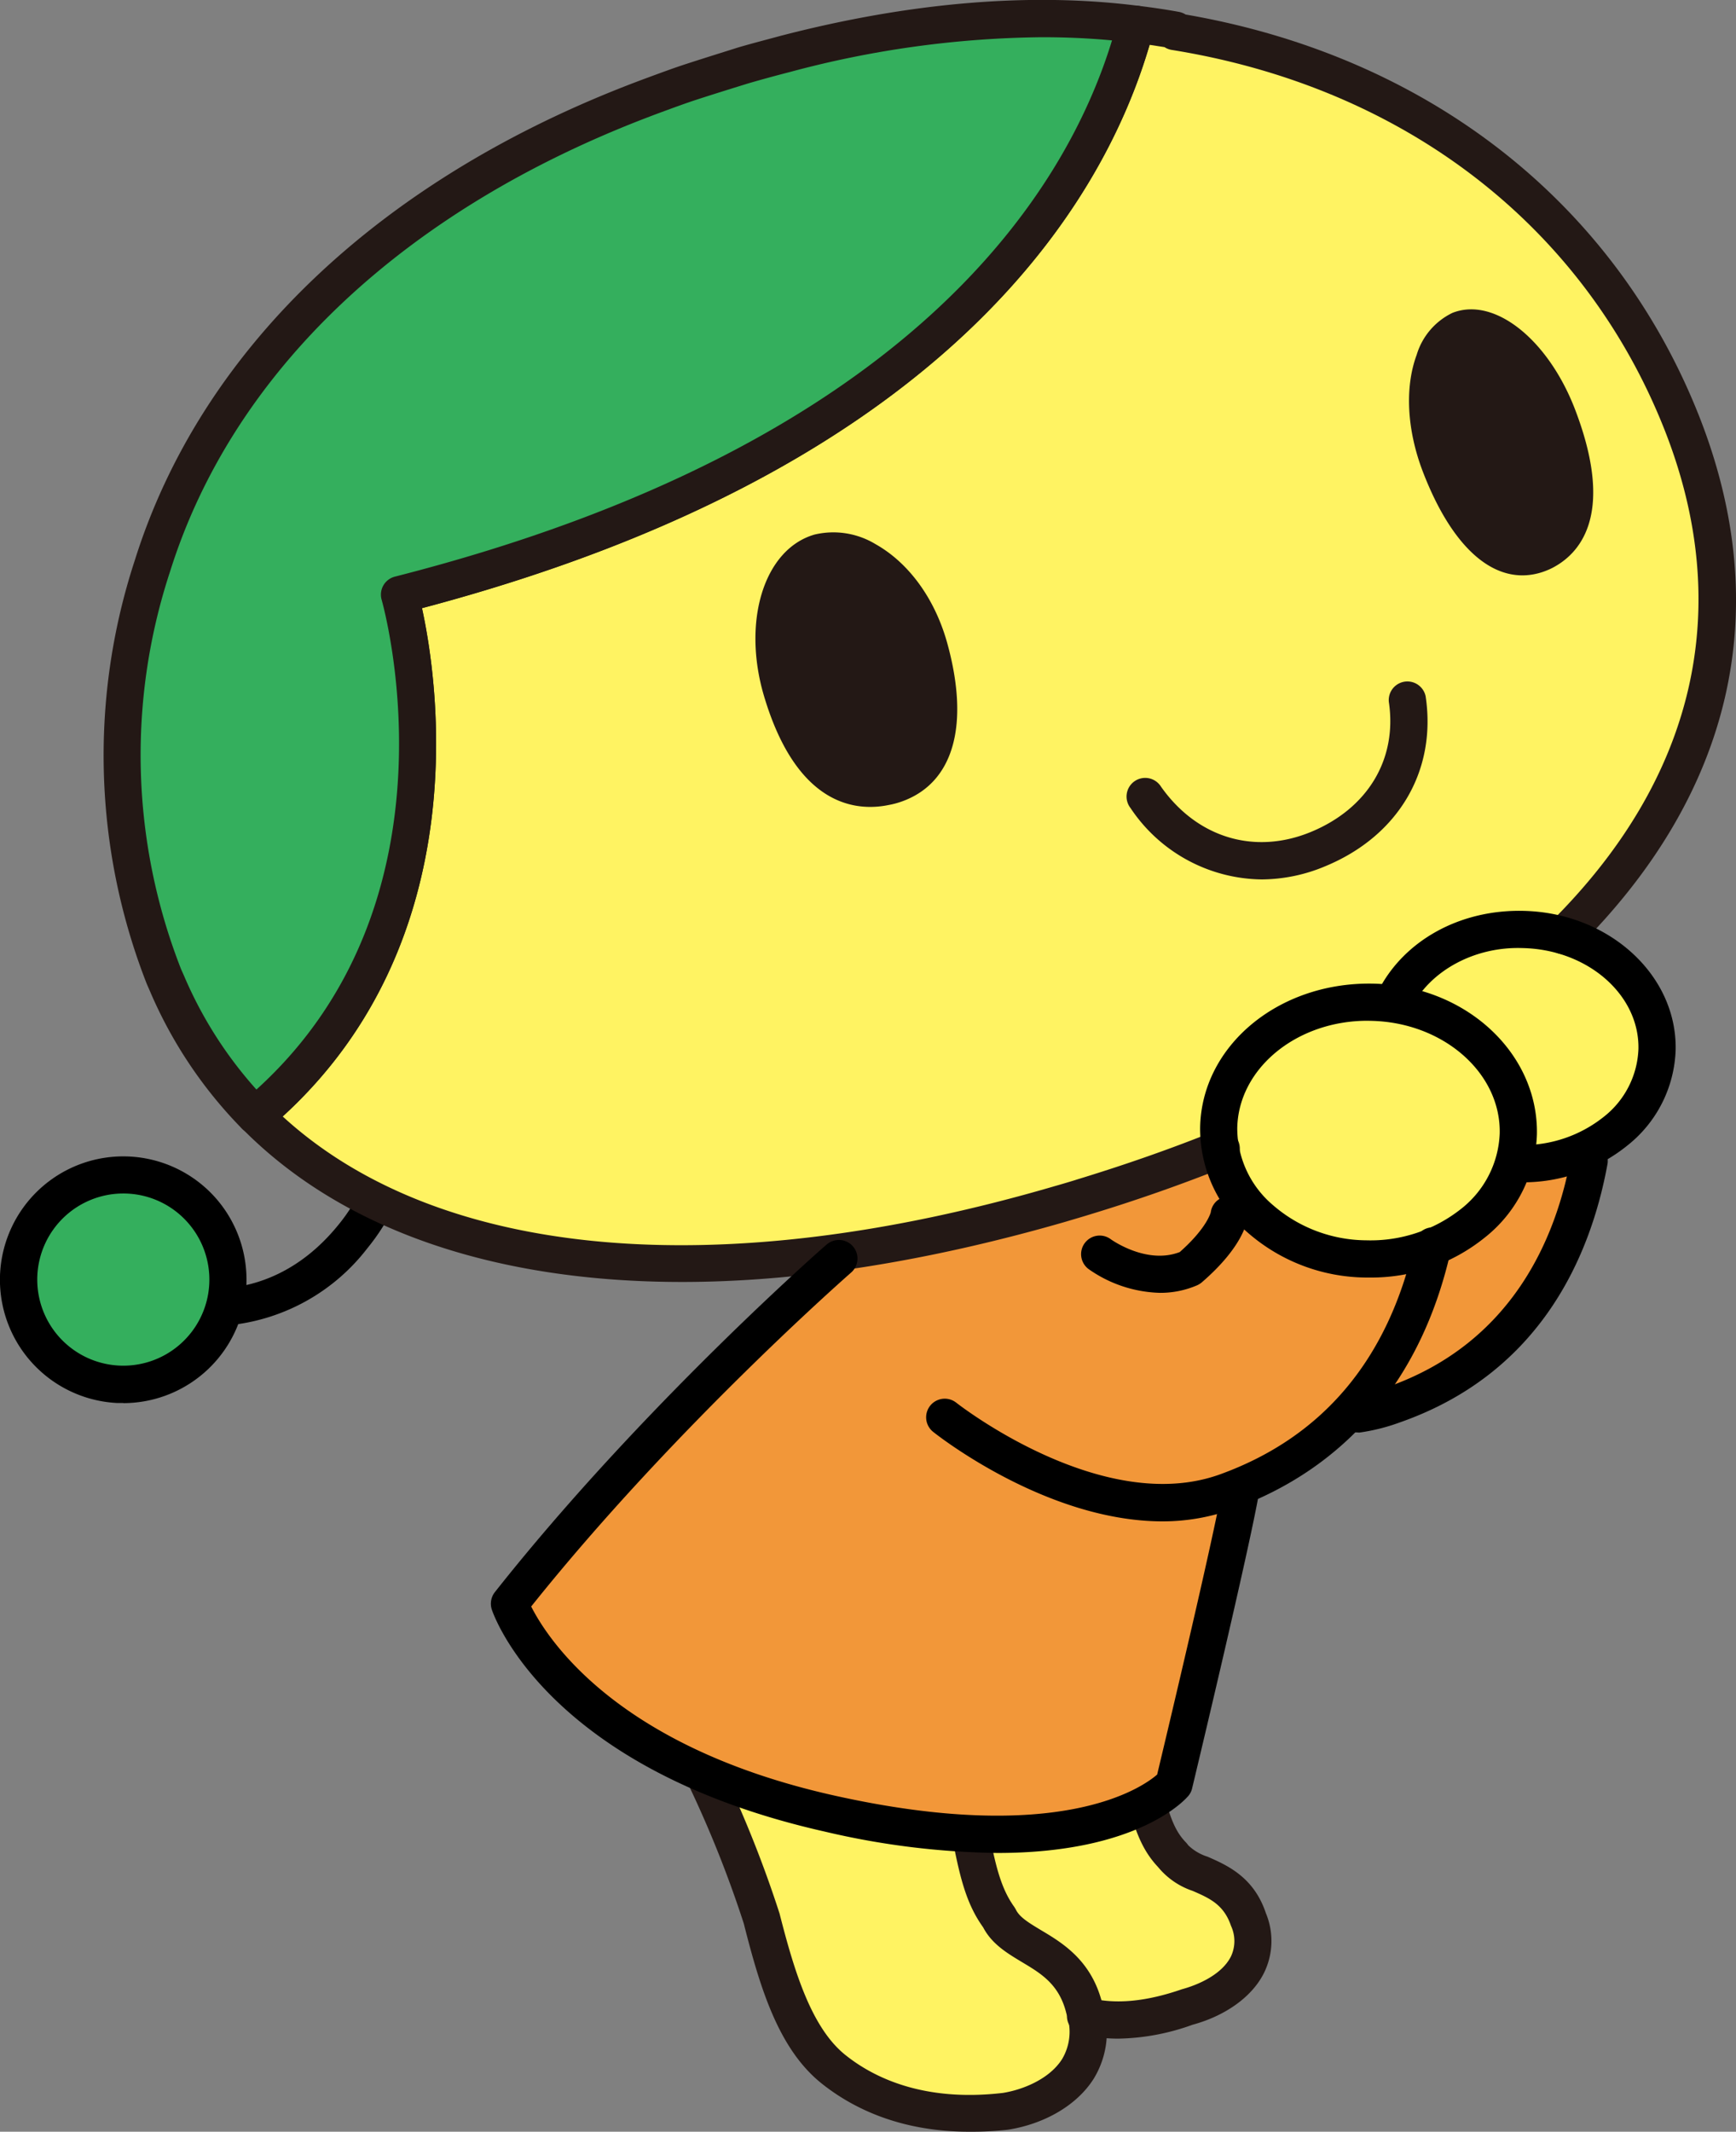 <svg id="レイヤー_1" data-name="レイヤー 1" xmlns="http://www.w3.org/2000/svg" xmlns:xlink="http://www.w3.org/1999/xlink" viewBox="0 0 218.87 268.65"><rect x="0" y="0" width="218.87" height="268.65" fill="#808080" stroke="none"/><defs><style>.cls-1{fill:none;}.cls-2{clip-path:url(#clip-path);}.cls-3{opacity:0.25;}.cls-4{clip-path:url(#clip-path-2);}.cls-5{clip-path:url(#clip-path-3);}.cls-6{fill:#fff;}.cls-7{clip-path:url(#clip-path-4);}.cls-8{clip-path:url(#clip-path-5);}.cls-9{clip-path:url(#clip-path-6);}.cls-10{clip-path:url(#clip-path-7);}.cls-11{fill:#fff362;}.cls-12{fill:#f29739;}.cls-13{fill:#231815;}.cls-14{fill:#34af5d;}</style><clipPath id="clip-path"><polygon class="cls-1" points="60.82 -137.09 103.36 -133.27 130.73 -99.55 184.6 -99.55 216.6 -126.28 256.75 -131.34 287.9 -140.26 230.58 -347.17 171.87 -317.81 97.77 -295.44 66.7 -227.73 27.86 -131.87 60.82 -137.09"/></clipPath><clipPath id="clip-path-2"><polygon class="cls-1" points="206.92 -240.13 256.75 -131.34 184.6 -98.29 118.48 -242.67 206.92 -240.13"/></clipPath><clipPath id="clip-path-3"><rect class="cls-1" x="141.91" y="-134.3" width="72" height="72" transform="translate(57.09 65.16) rotate(-24.61)"/></clipPath><clipPath id="clip-path-4"><rect class="cls-1" x="76.45" y="-104.32" width="72" height="72" transform="translate(38.66 40.62) rotate(-24.61)"/></clipPath><clipPath id="clip-path-5"><polygon class="cls-1" points="117.43 -242.51 60.82 -137.09 130.73 -99.55 205.86 -239.45 117.43 -242.51"/></clipPath><clipPath id="clip-path-6"><rect class="cls-1" x="101.41" y="-135.13" width="72" height="72" transform="translate(159.74 68.83) rotate(-61.77)"/></clipPath><clipPath id="clip-path-7"><rect class="cls-1" x="164.84" y="-101.07" width="72" height="72" transform="translate(163.16 142.66) rotate(-61.77)"/></clipPath></defs><g class="cls-2"><g class="cls-3"><g class="cls-4"><g class="cls-5"><rect class="cls-6" x="177.62" y="-56.6" width="6" height="72.5" transform="translate(24.88 73.37) rotate(-24.61)"/><rect class="cls-6" x="199.44" y="-66.59" width="6" height="72.5" transform="translate(31.02 81.54) rotate(-24.61)"/><rect class="cls-6" x="188.53" y="-61.59" width="6" height="72.5" transform="translate(27.95 77.46) rotate(-24.61)"/></g><g class="cls-7"><rect class="cls-6" x="112.16" y="-26.61" width="6" height="72.5" transform="translate(6.45 48.83) rotate(-24.61)"/><rect class="cls-6" x="133.98" y="-36.61" width="6" height="72.5" transform="translate(12.59 57.01) rotate(-24.61)"/><rect class="cls-6" x="155.8" y="-46.6" width="6" height="72.5" transform="translate(18.73 65.19) rotate(-24.61)"/><rect class="cls-6" x="123.07" y="-31.61" width="6" height="72.5" transform="translate(9.52 52.92) rotate(-24.61)"/><rect class="cls-6" x="144.89" y="-41.61" width="6" height="72.5" transform="translate(15.66 61.1) rotate(-24.61)"/><rect class="cls-6" x="166.71" y="-51.6" width="6" height="72.5" transform="translate(21.81 69.28) rotate(-24.61)"/></g></g></g><g class="cls-3"><g class="cls-8"><g class="cls-9"><rect class="cls-6" x="93.53" y="-24.51" width="72.5" height="6" transform="translate(87.34 103.01) rotate(-61.77)"/><rect class="cls-6" x="72.39" y="-35.86" width="72.5" height="6" transform="translate(86.2 78.4) rotate(-61.77)"/><rect class="cls-6" x="82.96" y="-30.18" width="72.5" height="6" transform="translate(86.77 90.7) rotate(-61.77)"/></g><g class="cls-10"><rect class="cls-6" x="156.96" y="9.55" width="72.5" height="6" transform="translate(90.76 176.85) rotate(-61.77)"/><rect class="cls-6" x="135.82" y="-1.8" width="72.5" height="6" transform="translate(89.62 152.24) rotate(-61.77)"/><rect class="cls-6" x="114.67" y="-13.15" width="72.5" height="6" transform="translate(88.48 127.62) rotate(-61.77)"/><rect class="cls-6" x="146.39" y="3.88" width="72.5" height="6" transform="translate(90.19 164.54) rotate(-61.77)"/><rect class="cls-6" x="125.25" y="-7.48" width="72.5" height="6" transform="translate(89.05 139.93) rotate(-61.77)"/><rect class="cls-6" x="104.1" y="-18.83" width="72.5" height="6" transform="translate(87.91 115.32) rotate(-61.77)"/></g></g></g></g><path class="cls-11" d="M154.39,145.28A21.51,21.51,0,0,0,176,159.37c15.76-.55,14.4-12,14.4-12s7.88.54,12.78-3.8,9-8.71,5.7-16.58a14.5,14.5,0,0,0-10.32-9s12.77-15.22,17.66-31.53S210.74,46,202.32,34.62,169.17,8,143.35,3.36,39,72.67,39,72.67l-5.71,68.22S54.2,161,85.18,160.73,154.39,145.28,154.39,145.28Z"/><path class="cls-12" d="M105.24,157.57S78,188.89,63.57,203.25c-.41.4,11.48,18.7,39.26,25.11s45.68-2.14,45.68-2.14l7.21-38.47S166.41,184,172,176.53c0,0,9.35.27,14.69-4s9.62-12.56,11.22-17.1a37.6,37.6,0,0,0,1.87-9.08l-8.55.27s-4.27,12.55-20.57,11.75-16.29-13.09-16.29-13.09S127.67,154.63,105.24,157.57Z"/><path class="cls-11" d="M88.17,225.41S95.51,236,98,246.88s8.16,17.4,22.29,19.3,15.76-4.35,16.58-6.79a18.68,18.68,0,0,0,.82-5.17s6.79,1.91,12.77-1.35,7.61-6.53,7.61-6.53,3.54-4.89-6-9.78-8.69-9.24-8.69-9.24-11.42,5.16-28.27,3A251.62,251.62,0,0,1,88.17,225.41Z"/><path class="cls-13" d="M122.23,268.65c-9,0-14.93-3.15-18.54-6-5.51-4.33-7.84-12.05-9.92-20.25a142.8,142.8,0,0,0-6.87-17.26,2.34,2.34,0,1,1,4.22-2,146.74,146.74,0,0,1,7.16,18c1.84,7.21,4,14.42,8.33,17.86,3.53,2.82,9.83,5.93,19.83,4.76,2.51-.4,5.87-1.74,7.47-4.27a6.74,6.74,0,0,0,.54-5.72c-.88-3.68-3.18-5.05-5.61-6.5-1.86-1.12-3.79-2.27-4.89-4.38-2-2.79-2.84-5.9-3.76-10.6a2.34,2.34,0,0,1,1.85-2.75,2.39,2.39,0,0,1,2.76,1.86c.8,4.13,1.53,6.77,3.07,8.91.07.11.14.22.2.33.47,1,1.73,1.73,3.18,2.61,2.71,1.61,6.41,3.83,7.74,9.31a11.3,11.3,0,0,1-1.11,9.43c-2.08,3.28-6.12,5.67-10.81,6.41A41.45,41.45,0,0,1,122.23,268.65Z"/><path class="cls-13" d="M141,256.92a19.07,19.07,0,0,1-4.72-.58,2.34,2.34,0,1,1,1.16-4.54c3.2.82,7.09.45,11.56-1.1,2.38-.65,5.13-2,6.2-4.15a4.56,4.56,0,0,0,0-3.85c-.91-2.69-2.72-3.48-4.83-4.4a9.58,9.58,0,0,1-4.36-3c-1.82-1.93-2.7-4.09-3.58-7.15a2.35,2.35,0,1,1,4.51-1.3c.71,2.49,1.33,4.06,2.57,5.33a3.47,3.47,0,0,1,.3.37,6.14,6.14,0,0,0,2.44,1.44c2.46,1.08,5.83,2.55,7.35,7.12a9.11,9.11,0,0,1-.25,7.55c-1.5,3-4.87,5.39-9,6.51A28.77,28.77,0,0,1,141,256.92Z"/><path d="M27.07,167.06A21.13,21.13,0,0,1,13.15,162a2.35,2.35,0,0,1,3.1-3.53,16.54,16.54,0,0,0,12.36,3.86c3.74-.32,9.23-2,14.08-8a22,22,0,0,0,2.55-3.89,2.34,2.34,0,1,1,4.18,2.12,26.17,26.17,0,0,1-3.08,4.72A25.15,25.15,0,0,1,29,167C28.36,167,27.71,167.06,27.07,167.06Z"/><path class="cls-14" d="M25.36,152.44a13.2,13.2,0,1,1-18.65-1A13.2,13.2,0,0,1,25.36,152.44Z"/><path d="M15.54,176.81l-.83,0a15.55,15.55,0,1,1,12.4-25.92h0a15.56,15.56,0,0,1-11.57,25.94Zm0-26.4A10.85,10.85,0,1,0,23.61,154,10.83,10.83,0,0,0,15.53,150.41Z"/><path class="cls-13" d="M102.69,67.37c-6.36,1.84-9.15,10.9-6.38,20.3,4.15,14,11.68,14.63,15.78,13.77a10.16,10.16,0,0,0,1.6-.43h0c6.56-2.33,8.62-9.66,5.7-20.09-1.57-5.54-4.84-10-9-12.34A10.27,10.27,0,0,0,102.69,67.37Z"/><path class="cls-13" d="M183.12,39.43c5.36-2.11,12.24,3.5,15.58,12.49,5,13.32.22,18-3,19.66a9.17,9.17,0,0,1-1.32.54h0c-5.74,1.82-11.2-2.8-15-12.7-2-5.23-2.29-10.6-.77-14.7A8.61,8.61,0,0,1,183.12,39.43Z"/><path class="cls-13" d="M86,161.56c-23.57,0-42.81-6.52-55.46-19.32a2.34,2.34,0,0,1,.16-3.45c28.62-24,17.56-62.8,17.45-63.19a2.34,2.34,0,0,1,1.67-2.93c67.95-17.32,86.28-51.42,91.15-70.21A2.39,2.39,0,0,1,143.5.73c1.73.21,3.46.46,5.15.77a2.41,2.41,0,0,1,.83.33C180,7.09,203.57,25.49,214.22,52.44c9.61,24.37,4.27,47.58-15.44,67.13a2.34,2.34,0,1,1-3.3-3.33c18.28-18.12,23.25-39.59,14.38-62.08C199.72,28.5,177.07,11,147.72,6.29a2.29,2.29,0,0,1-.9-.35l-1.89-.29c-5.83,19.9-25.56,53.48-91.74,71,2,9,6.94,41.68-17.55,64.05,19.66,18,55,21.19,97.45,8.75.31-.08,2.4-.7,2.68-.8,6-1.83,11.85-3.87,17.33-6.08a2.34,2.34,0,1,1,1.75,4.35c-5.61,2.26-11.55,4.35-17.66,6.2-.23.08-2.52.75-2.81.84C116.94,159,100.62,161.56,86,161.56Z"/><path class="cls-14" d="M50.37,74.94c70-17.83,88.14-53.75,92.84-71.89C129.55,1.35,114.72,2.71,99,6.81q-2.62.67-5.29,1.45c-.17.05-5.71,1.76-7.6,2.41-1.1.38-4.41,1.6-5,1.82C48.6,24.84,27.2,45.84,19.21,71.34a76,76,0,0,0,1.46,51.76l.39.88a53.53,53.53,0,0,0,11.11,16.61C62.3,115.35,50.37,74.94,50.37,74.94Z"/><path class="cls-13" d="M32.17,142.94a2.33,2.33,0,0,1-1.66-.7A56.1,56.1,0,0,1,18.9,124.9l-.39-.89A78.89,78.89,0,0,1,17,70.6c8.32-26.53,30.8-48,63.28-60.3.57-.22,3.95-1.47,5.07-1.85C87.17,7.82,92.49,6.17,93,6c1.87-.55,3.65-1,5.44-1.49C114.65.31,129.85-1,143.5.73a2.34,2.34,0,0,1,2,2.91c-5.08,19.58-23.84,54.89-92.29,73,2,9.21,7.2,43.38-19.51,65.76A2.36,2.36,0,0,1,32.17,142.94ZM131.41,4.69A126.56,126.56,0,0,0,99.57,9.08c-1.75.45-3.48.92-5.23,1.43-.45.14-5.68,1.75-7.49,2.38-1.1.37-4.35,1.57-4.91,1.79C50.82,26.5,29.34,46.88,21.45,72a73.92,73.92,0,0,0,1.38,50.14l.37.83a51.84,51.84,0,0,0,9.13,14.34C58.85,113.29,48.23,76,48.12,75.6a2.34,2.34,0,0,1,1.67-2.93C114.7,56.13,134.33,24.28,140.2,5.09Q135.91,4.69,131.41,4.69Z"/><path d="M125.77,233.52A100,100,0,0,1,104,230.83c-35-7.87-41.72-27.18-42-28a2.37,2.37,0,0,1,.39-2.18C80.87,177.27,104,157,104.23,156.84a2.34,2.34,0,0,1,3.07,3.54c-.22.19-22.31,19.52-40.33,42.08,2,3.94,10.58,17.62,38.07,23.79,28.59,6.41,39-1,40.85-2.61,1.05-4.39,7.12-29.84,8.22-36.27a2.34,2.34,0,1,1,4.62.79c-1.23,7.16-8.14,36-8.43,37.21a2.24,2.24,0,0,1-.47.95C149.51,226.7,143.61,233.52,125.77,233.52Z"/><path d="M146.59,191.73c-14.56,0-28.25-10.73-28.94-11.28a2.34,2.34,0,1,1,2.92-3.67c.18.14,18.44,14.44,33.32,9,12.94-4.71,21.17-14.53,24.46-29.2a2.34,2.34,0,1,1,4.57,1c-3.61,16.1-13.09,27.36-27.42,32.58A26.12,26.12,0,0,1,146.59,191.73Z"/><path d="M146.24,162.93a16.33,16.33,0,0,1-9-3,2.34,2.34,0,1,1,2.81-3.75h0s4.47,3.24,8.69,1.61c3.46-3.06,3.9-5,3.91-5a2.3,2.3,0,0,1,2.58-2,2.39,2.39,0,0,1,2.06,2.64c-.06.59-.64,3.75-5.76,8.17a2.49,2.49,0,0,1-.58.37A11.67,11.67,0,0,1,146.24,162.93Z"/><path d="M172.66,161h-.51a22.91,22.91,0,0,1-14.77-5.6,17.3,17.3,0,0,1-6.07-13.35c.21-10.21,9.78-18.23,21.6-18.09s21.06,8.74,20.86,19A17.28,17.28,0,0,1,187.15,156,22.75,22.75,0,0,1,172.66,161Zm-.25-32.36c-8.94,0-16.26,6-16.42,13.5a12.68,12.68,0,0,0,4.52,9.75,18.1,18.1,0,0,0,11.74,4.42,18.37,18.37,0,0,0,11.92-3.93,12.69,12.69,0,0,0,4.91-9.56c.15-7.63-7.15-14-16.26-14.17Z"/><path d="M171.05,180.52a2.34,2.34,0,0,1-.34-4.66,21.23,21.23,0,0,0,4.24-1.07c15.77-5.54,21.27-18.85,23.11-29a2.35,2.35,0,0,1,4.62.84c-2.07,11.41-8.27,26.34-26.14,32.61a24.68,24.68,0,0,1-5.16,1.3Z"/><path d="M191.79,149h-.47a2.35,2.35,0,0,1,.05-4.69h.42a16.34,16.34,0,0,0,10.38-3.54,11.4,11.4,0,0,0,4.4-8.57c.14-6.85-6.43-12.56-14.64-12.72-6-.2-11.62,2.83-14,7.55a2.34,2.34,0,1,1-4.18-2.12c3.18-6.3,10.2-10.29,18.28-10.12,10.79.22,19.41,8.07,19.23,17.5a16,16,0,0,1-6.12,12.1A20.92,20.92,0,0,1,191.79,149Z"/><path class="cls-13" d="M159.08,110.83a20.15,20.15,0,0,1-16.55-9,2.35,2.35,0,1,1,3.84-2.7c4.55,6.46,11.81,8.65,18.92,5.71s10.9-9.12,9.81-16.39a2.35,2.35,0,0,1,4.64-.7c1.41,9.4-3.44,17.61-12.66,21.42A20.9,20.9,0,0,1,159.08,110.83Z"/></svg>